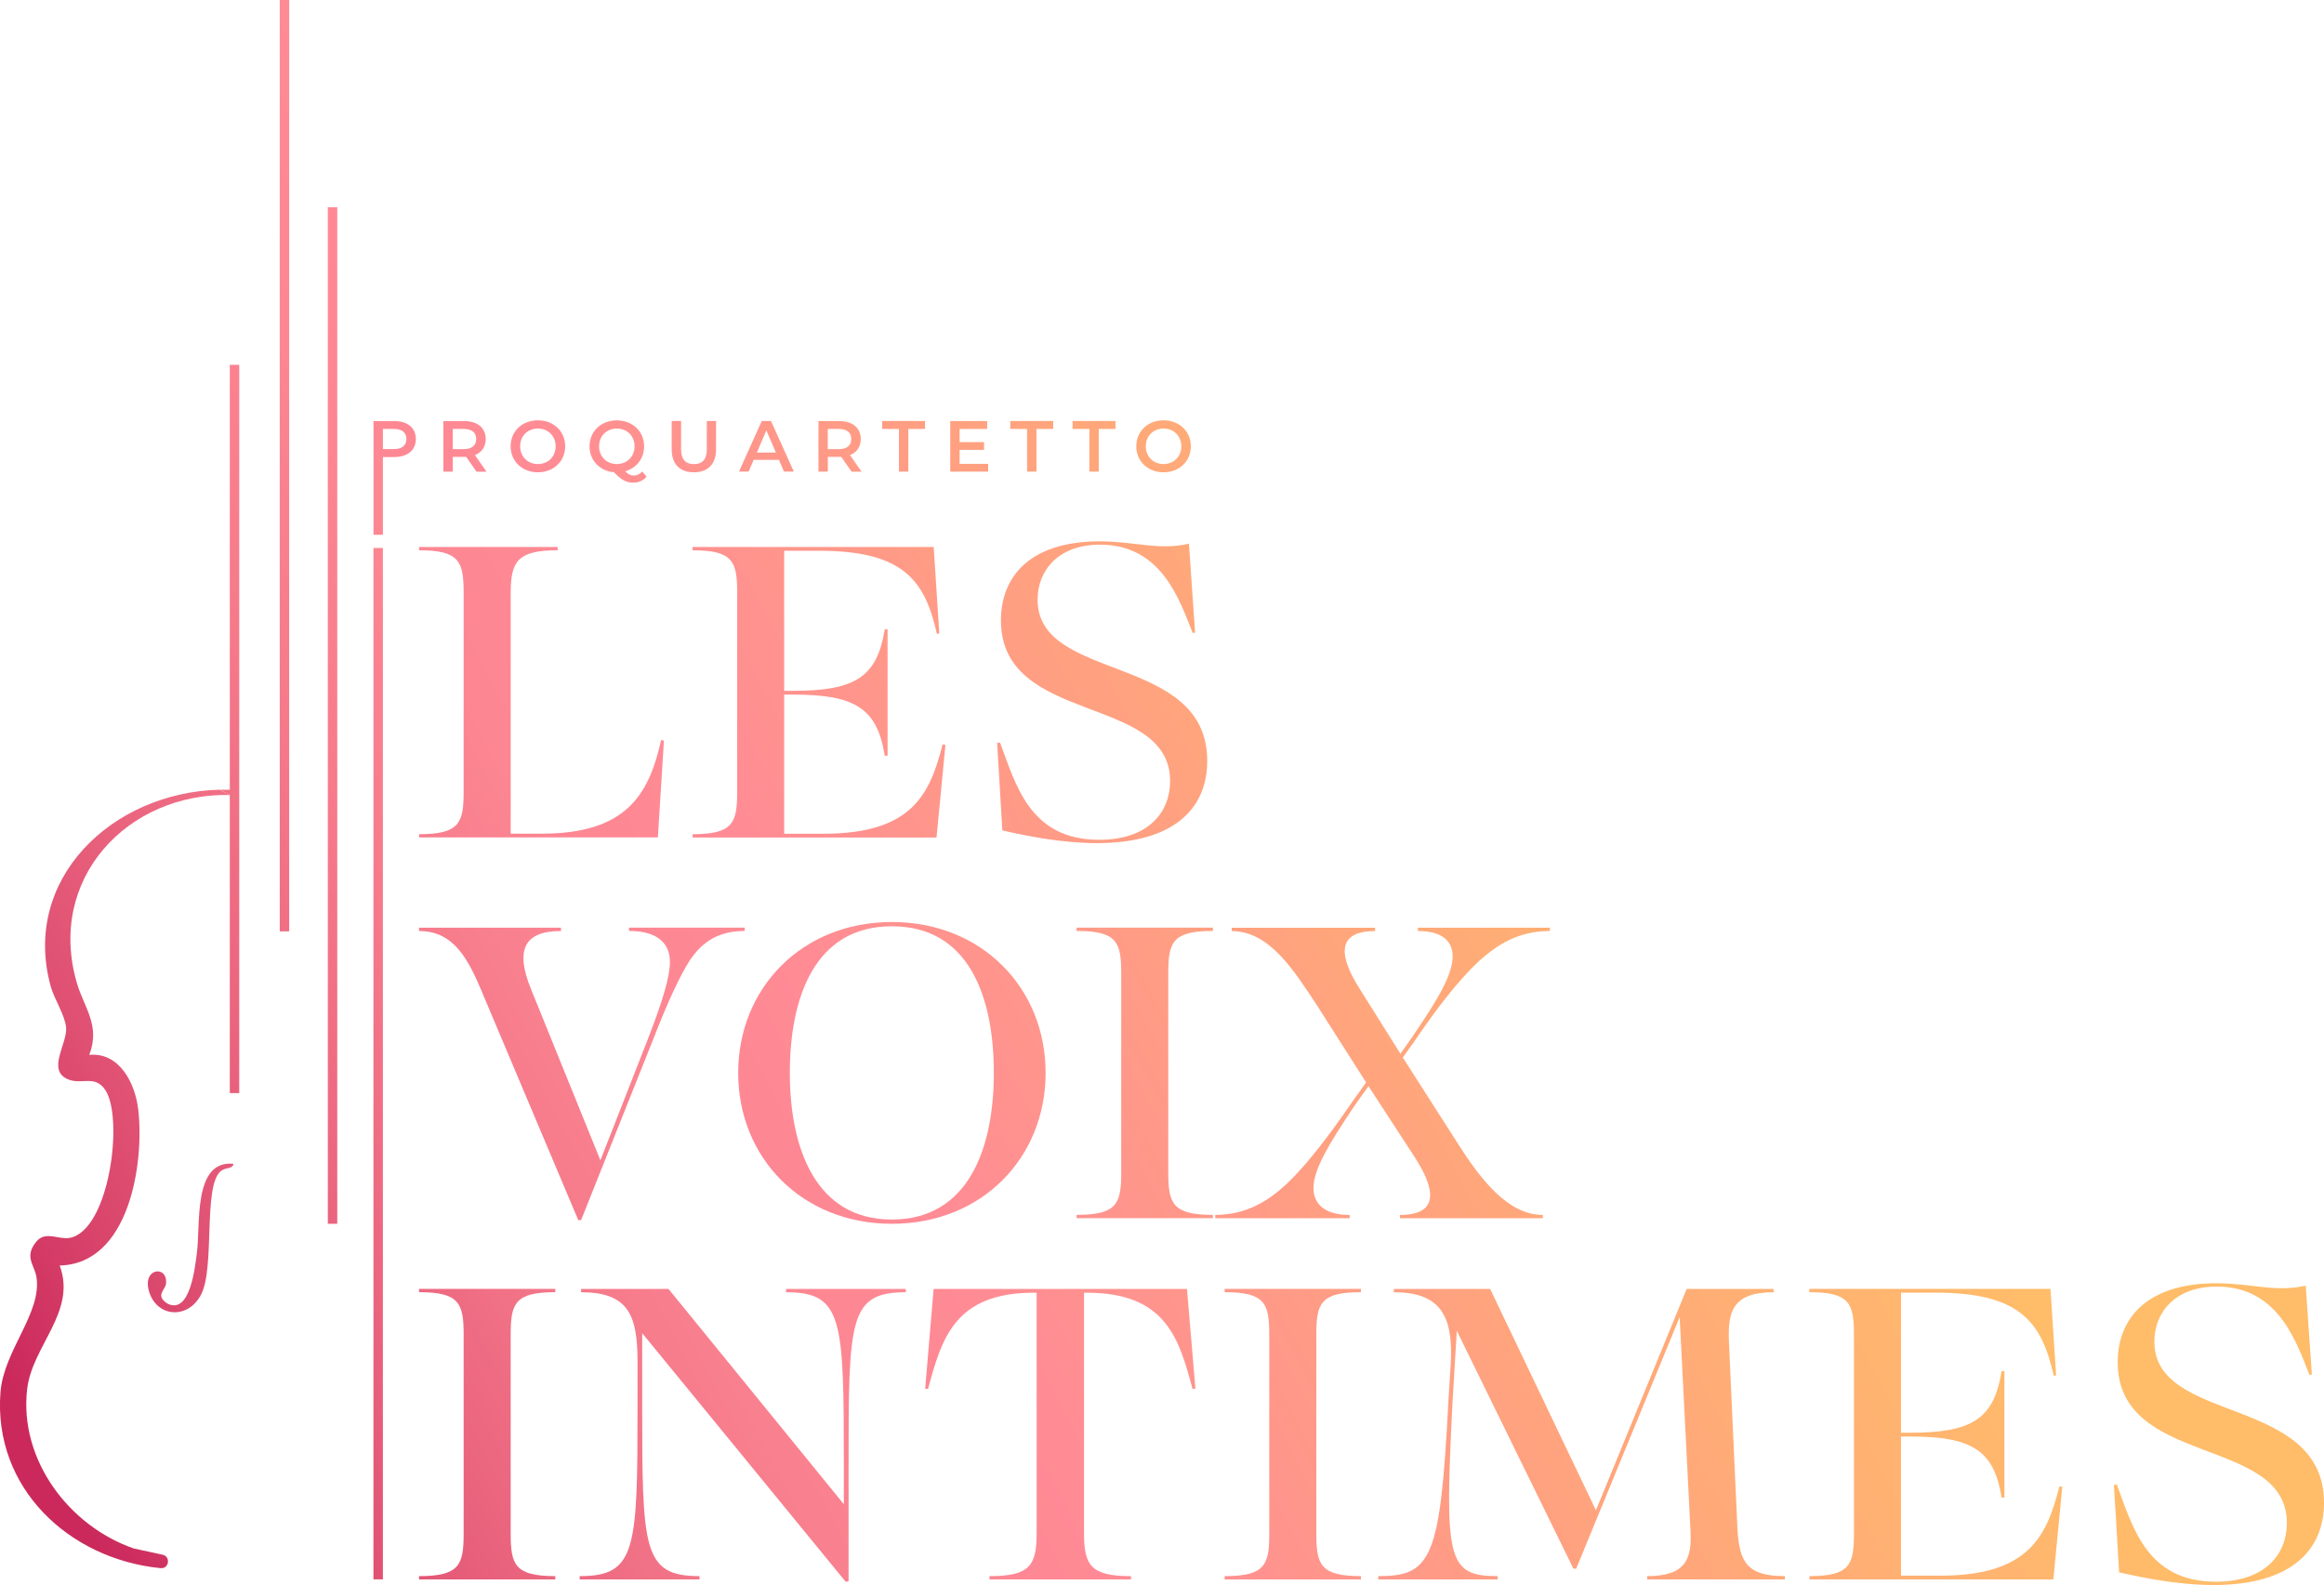 <?xml version="1.0" encoding="UTF-8"?>
<svg id="Calque_2" data-name="Calque 2" xmlns="http://www.w3.org/2000/svg" xmlns:xlink="http://www.w3.org/1999/xlink" viewBox="0 0 344.26 234.79">
  <defs>
    <style>
      .cls-1 {
        fill: url(#Dégradé_sans_nom_1049-7);
      }

      .cls-2 {
        fill: url(#Dégradé_sans_nom_1049-8);
      }

      .cls-3 {
        fill: url(#Dégradé_sans_nom_1049-3);
      }

      .cls-4 {
        fill: url(#Dégradé_sans_nom_1049-6);
      }

      .cls-5 {
        fill: url(#Dégradé_sans_nom_1049-4);
      }

      .cls-6 {
        fill: url(#Dégradé_sans_nom_1049-9);
      }

      .cls-7 {
        fill: url(#Dégradé_sans_nom_1049-5);
      }

      .cls-8 {
        fill: url(#Dégradé_sans_nom_1049-2);
      }

      .cls-9 {
        fill: url(#Dégradé_sans_nom_1049-25);
      }

      .cls-10 {
        fill: url(#Dégradé_sans_nom_1049-26);
      }

      .cls-11 {
        fill: url(#Dégradé_sans_nom_1049-23);
      }

      .cls-12 {
        fill: url(#Dégradé_sans_nom_1049-24);
      }

      .cls-13 {
        fill: url(#Dégradé_sans_nom_1049-21);
      }

      .cls-14 {
        fill: url(#Dégradé_sans_nom_1049-22);
      }

      .cls-15 {
        fill: url(#Dégradé_sans_nom_1049-20);
      }

      .cls-16 {
        fill: url(#Dégradé_sans_nom_1049-27);
      }

      .cls-17 {
        fill: url(#Dégradé_sans_nom_1049-28);
      }

      .cls-18 {
        fill: url(#Dégradé_sans_nom_1049-33);
      }

      .cls-19 {
        fill: url(#Dégradé_sans_nom_1049-30);
      }

      .cls-20 {
        fill: url(#Dégradé_sans_nom_1049-29);
      }

      .cls-21 {
        fill: url(#Dégradé_sans_nom_1049-31);
      }

      .cls-22 {
        fill: url(#Dégradé_sans_nom_1049-32);
      }

      .cls-23 {
        fill: url(#Dégradé_sans_nom_1049-10);
      }

      .cls-24 {
        fill: url(#Dégradé_sans_nom_1049-13);
      }

      .cls-25 {
        fill: url(#Dégradé_sans_nom_1049-15);
      }

      .cls-26 {
        fill: url(#Dégradé_sans_nom_1049-12);
      }

      .cls-27 {
        fill: url(#Dégradé_sans_nom_1049-16);
      }

      .cls-28 {
        fill: url(#Dégradé_sans_nom_1049-18);
      }

      .cls-29 {
        fill: url(#Dégradé_sans_nom_1049-19);
      }

      .cls-30 {
        fill: url(#Dégradé_sans_nom_1049-14);
      }

      .cls-31 {
        fill: url(#Dégradé_sans_nom_1049-11);
      }

      .cls-32 {
        fill: url(#Dégradé_sans_nom_1049-17);
      }

      .cls-33 {
        fill: url(#Dégradé_sans_nom_1049);
      }
    </style>
    <linearGradient id="Dégradé_sans_nom_1049" data-name="Dégradé sans nom 1049" x1="20.09" y1="240.08" x2="258.19" y2="113.72" gradientUnits="userSpaceOnUse">
      <stop offset="0" stop-color="#cb295c"/>
      <stop offset=".08" stop-color="#d9446b"/>
      <stop offset=".19" stop-color="#e9627d"/>
      <stop offset=".3" stop-color="#f5798a"/>
      <stop offset=".4" stop-color="#fc8692"/>
      <stop offset=".49" stop-color="#ff8b95"/>
      <stop offset=".73" stop-color="#ffa37e"/>
      <stop offset="1" stop-color="#ffbc69"/>
    </linearGradient>
    <linearGradient id="Dégradé_sans_nom_1049-2" data-name="Dégradé sans nom 1049" x1="27.57" y1="254.16" x2="265.67" y2="127.79" xlink:href="#Dégradé_sans_nom_1049"/>
    <linearGradient id="Dégradé_sans_nom_1049-3" data-name="Dégradé sans nom 1049" x1="37.84" y1="273.52" x2="275.94" y2="147.16" xlink:href="#Dégradé_sans_nom_1049"/>
    <linearGradient id="Dégradé_sans_nom_1049-4" data-name="Dégradé sans nom 1049" x1="46.32" y1="289.5" x2="284.42" y2="163.13" xlink:href="#Dégradé_sans_nom_1049"/>
    <linearGradient id="Dégradé_sans_nom_1049-5" data-name="Dégradé sans nom 1049" x1="55.98" y1="307.69" x2="294.08" y2="181.32" xlink:href="#Dégradé_sans_nom_1049"/>
    <linearGradient id="Dégradé_sans_nom_1049-6" data-name="Dégradé sans nom 1049" x1="67.11" y1="328.66" x2="305.21" y2="202.3" xlink:href="#Dégradé_sans_nom_1049"/>
    <linearGradient id="Dégradé_sans_nom_1049-7" data-name="Dégradé sans nom 1049" x1="76.46" y1="346.28" x2="314.56" y2="219.91" xlink:href="#Dégradé_sans_nom_1049"/>
    <linearGradient id="Dégradé_sans_nom_1049-8" data-name="Dégradé sans nom 1049" x1="-30.63" y1="148.39" x2="210.95" y2="20.17" xlink:href="#Dégradé_sans_nom_1049"/>
    <linearGradient id="Dégradé_sans_nom_1049-9" data-name="Dégradé sans nom 1049" x1="-1.59" y1="199.23" x2="236.51" y2="72.87" xlink:href="#Dégradé_sans_nom_1049"/>
    <linearGradient id="Dégradé_sans_nom_1049-10" data-name="Dégradé sans nom 1049" x1="11.11" y1="223.15" x2="249.21" y2="96.79" xlink:href="#Dégradé_sans_nom_1049"/>
    <linearGradient id="Dégradé_sans_nom_1049-11" data-name="Dégradé sans nom 1049" x1="19.34" y1="238.66" x2="257.44" y2="112.3" xlink:href="#Dégradé_sans_nom_1049"/>
    <linearGradient id="Dégradé_sans_nom_1049-12" data-name="Dégradé sans nom 1049" x1="27.24" y1="253.54" x2="265.34" y2="127.18" xlink:href="#Dégradé_sans_nom_1049"/>
    <linearGradient id="Dégradé_sans_nom_1049-13" data-name="Dégradé sans nom 1049" x1="-45.91" y1="115.71" x2="192.19" y2="-10.66" xlink:href="#Dégradé_sans_nom_1049"/>
    <linearGradient id="Dégradé_sans_nom_1049-14" data-name="Dégradé sans nom 1049" x1="-6.72" y1="190.86" x2="232.75" y2="63.77" xlink:href="#Dégradé_sans_nom_1049"/>
    <linearGradient id="Dégradé_sans_nom_1049-15" data-name="Dégradé sans nom 1049" x1="-42.11" y1="122.87" x2="195.99" y2="-3.49" xlink:href="#Dégradé_sans_nom_1049"/>
    <linearGradient id="Dégradé_sans_nom_1049-16" data-name="Dégradé sans nom 1049" x1="-41.22" y1="124.54" x2="196.88" y2="-1.82" xlink:href="#Dégradé_sans_nom_1049"/>
    <linearGradient id="Dégradé_sans_nom_1049-17" data-name="Dégradé sans nom 1049" x1="-38.85" y1="129.02" x2="199.25" y2="2.65" xlink:href="#Dégradé_sans_nom_1049"/>
    <linearGradient id="Dégradé_sans_nom_1049-18" data-name="Dégradé sans nom 1049" x1="-35.74" y1="134.87" x2="202.36" y2="8.51" xlink:href="#Dégradé_sans_nom_1049"/>
    <linearGradient id="Dégradé_sans_nom_1049-19" data-name="Dégradé sans nom 1049" x1="-34" y1="138.16" x2="204.1" y2="11.79" xlink:href="#Dégradé_sans_nom_1049"/>
    <linearGradient id="Dégradé_sans_nom_1049-20" data-name="Dégradé sans nom 1049" x1="-31.04" y1="143.74" x2="207.06" y2="17.37" xlink:href="#Dégradé_sans_nom_1049"/>
    <linearGradient id="Dégradé_sans_nom_1049-21" data-name="Dégradé sans nom 1049" x1="-29.01" y1="147.55" x2="209.09" y2="21.18" xlink:href="#Dégradé_sans_nom_1049"/>
    <linearGradient id="Dégradé_sans_nom_1049-22" data-name="Dégradé sans nom 1049" x1="-27.22" y1="150.93" x2="210.88" y2="24.57" xlink:href="#Dégradé_sans_nom_1049"/>
    <linearGradient id="Dégradé_sans_nom_1049-23" data-name="Dégradé sans nom 1049" x1="-24.81" y1="155.47" x2="213.29" y2="29.11" xlink:href="#Dégradé_sans_nom_1049"/>
    <linearGradient id="Dégradé_sans_nom_1049-24" data-name="Dégradé sans nom 1049" x1="-23.05" y1="158.79" x2="215.05" y2="32.43" xlink:href="#Dégradé_sans_nom_1049"/>
    <linearGradient id="Dégradé_sans_nom_1049-25" data-name="Dégradé sans nom 1049" x1="-21.02" y1="162.61" x2="217.08" y2="36.25" xlink:href="#Dégradé_sans_nom_1049"/>
    <linearGradient id="Dégradé_sans_nom_1049-26" data-name="Dégradé sans nom 1049" x1="-18.48" y1="167.39" x2="219.62" y2="41.03" xlink:href="#Dégradé_sans_nom_1049"/>
    <linearGradient id="Dégradé_sans_nom_1049-27" data-name="Dégradé sans nom 1049" x1="-23.75" y1="157.48" x2="214.35" y2="31.11" xlink:href="#Dégradé_sans_nom_1049"/>
    <linearGradient id="Dégradé_sans_nom_1049-28" data-name="Dégradé sans nom 1049" x1="-14.76" y1="174.41" x2="223.34" y2="48.05" xlink:href="#Dégradé_sans_nom_1049"/>
    <linearGradient id="Dégradé_sans_nom_1049-29" data-name="Dégradé sans nom 1049" x1="-5.41" y1="192.03" x2="232.69" y2="65.66" xlink:href="#Dégradé_sans_nom_1049"/>
    <linearGradient id="Dégradé_sans_nom_1049-30" data-name="Dégradé sans nom 1049" x1="-31.39" y1="143.08" x2="206.71" y2="16.71" xlink:href="#Dégradé_sans_nom_1049"/>
    <linearGradient id="Dégradé_sans_nom_1049-31" data-name="Dégradé sans nom 1049" x1="-1.21" y1="199.93" x2="236.89" y2="73.57" xlink:href="#Dégradé_sans_nom_1049"/>
    <linearGradient id="Dégradé_sans_nom_1049-32" data-name="Dégradé sans nom 1049" x1="-5.93" y1="191.04" x2="232.17" y2="64.67" xlink:href="#Dégradé_sans_nom_1049"/>
    <linearGradient id="Dégradé_sans_nom_1049-33" data-name="Dégradé sans nom 1049" x1="-27.81" y1="149.81" x2="210.28" y2="23.44" xlink:href="#Dégradé_sans_nom_1049"/>
  </defs>
  <g id="Layer_1" data-name="Layer 1">
    <g>
      <path class="cls-33" d="M62.07,233.47c5.99,0,6.61-1.67,6.61-6.27v-29.52c0-4.6-.63-6.27-6.61-6.27v-.49h20.19v.49c-5.99,0-6.61,1.67-6.61,6.27v29.52c0,4.59.63,6.27,6.61,6.27v.49h-20.19v-.49Z"/>
      <path class="cls-8" d="M85.88,233.47c8.42,0,8.56-3.97,8.56-25.55v-6.2c0-6.96-1.39-10.3-8.36-10.3v-.49h12.95l25.97,31.89v-5.85c0-21.58-.14-25.55-8.56-25.55v-.49h17.75v.49c-8.42,0-8.49,3.97-8.49,25.55v17.27l-.42.07-30.15-36.83v10.44c0,21.58.07,25.55,8.49,25.55v.49h-17.75v-.49Z"/>
      <path class="cls-3" d="M146.6,233.47c5.99,0,6.96-1.6,6.96-6.4v-35.58h-.42c-11.7,0-13.65,6.75-15.67,14.27l-.42-.07,1.25-14.76h37.53l1.25,14.76-.42.07c-2.02-7.52-3.97-14.27-15.66-14.27h-.42v35.58c0,4.8.97,6.4,6.96,6.4v.49h-20.96v-.49Z"/>
      <path class="cls-5" d="M181.41,233.47c5.99,0,6.61-1.67,6.61-6.27v-29.52c0-4.6-.63-6.27-6.61-6.27v-.49h20.19v.49c-5.99,0-6.61,1.67-6.61,6.27v29.52c0,4.59.63,6.27,6.61,6.27v.49h-20.19v-.49Z"/>
      <path class="cls-7" d="M204.18,233.47c7.8,0,9.19-2.44,10.37-25.83l.35-5.57c.42-7.24-1.6-10.65-8.43-10.65v-.49h14.27l15.67,32.79,13.44-32.79h12.88v.49c-6.2,0-6.82,2.99-6.61,7.52l1.25,27.5c.28,5.01,1.46,7.03,7.03,7.03v.49h-20.4v-.49c5.71,0,6.68-2.51,6.41-6.89l-1.6-31.47-15.32,37.25h-.42l-17.27-35.23-.63,10.51c-1.18,23.32-.84,25.83,6.68,25.83v.49h-17.68v-.49Z"/>
      <path class="cls-4" d="M268.02,233.47c5.99,0,6.61-1.67,6.61-6.27v-29.52c0-4.6-.63-6.27-6.61-6.27v-.49h35.72l.84,12.81-.35.07c-1.81-8.08-5.08-12.32-17.55-12.32h-5.08v20.75h1.39c9.19,0,12.39-2.09,13.51-9.12h.42v18.73h-.42c-1.11-6.96-4.32-9.05-13.51-9.05h-1.39v20.61h5.85c13.09,0,15.74-5.85,17.62-13.23l.42.07-1.32,13.72h-36.13v-.49Z"/>
      <path class="cls-1" d="M313.91,232.91l-.77-12.95.42-.07c2.3,6.06,4.32,14.41,14.69,14.41,7.24,0,10.51-4.04,10.51-8.7,0-12.95-25.06-8.22-25.06-23.81,0-6.55,4.39-11.7,14.62-11.7,5.29,0,8.7,1.39,13.23.35l.91,13.16-.35.07c-1.95-4.87-4.6-13.09-13.72-13.09-6.2,0-9.26,3.83-9.26,8.15,0,12.32,25.13,7.87,25.13,23.88,0,6.96-4.8,12.18-16.36,12.18-5.15,0-10.3-1.04-13.99-1.88"/>
      <rect class="cls-2" x="48.56" y="30.69" width="1.4" height="150.59"/>
      <path class="cls-6" d="M71.47,147.1c-2.09-4.94-4.18-9.19-9.4-9.19v-.49h21.03v.49c-5.57,0-6.75,2.92-4.46,8.56l10.3,25.41,7.03-17.96c2.23-5.71,3.27-9.33,3.27-11.42,0-2.79-1.88-4.6-6.06-4.6v-.49h17.13v.49c-3.69,0-6.2,1.46-8.15,4.39-1.46,2.3-3.2,5.99-5.5,11.91l-10.58,26.53h-.42l-14.2-33.63Z"/>
      <path class="cls-23" d="M147.22,158.93c0-11.14-3.62-21.72-15.11-21.72s-15.11,10.65-15.11,21.72,3.76,21.72,15.11,21.72,15.11-10.58,15.11-21.72M109.35,158.93c0-12.53,9.4-22.35,22.77-22.35s22.77,9.82,22.77,22.35-9.4,22.35-22.77,22.35-22.77-9.82-22.77-22.35"/>
      <path class="cls-31" d="M159.48,179.96c5.99,0,6.61-1.67,6.61-6.27v-29.52c0-4.6-.63-6.27-6.61-6.27v-.49h20.19v.49c-5.99,0-6.61,1.67-6.61,6.27v29.52c0,4.59.63,6.27,6.61,6.27v.49h-20.19v-.49Z"/>
      <path class="cls-26" d="M180.02,179.96c4.73,0,7.94-2.16,10.58-4.59,3.06-2.92,6.34-7.24,9.68-12.11l2.09-2.92-7.24-11.35c-3.48-5.29-7.1-11.07-12.67-11.07v-.49h21.23v.49c-6.27,0-4.94,4.39-2.23,8.63l5.99,9.54,1.67-2.37c3.9-5.71,6.06-9.33,6.06-12.05,0-2.09-1.32-3.76-5.15-3.76v-.49h19.56v.49c-4.74,0-7.87,2.09-10.51,4.46-3.06,2.85-6.27,7.03-9.54,11.84l-1.74,2.44,8.15,12.74c3.41,5.36,7.45,10.58,12.6,10.58v.49h-21.17v-.49c6.13,0,5.01-4.18,2.23-8.49l-6.89-10.58-1.95,2.71c-3.97,5.92-6.2,9.61-6.2,12.39,0,2.23,1.53,3.97,5.36,3.97v.49h-19.91v-.49Z"/>
      <rect class="cls-24" x="41.44" width="1.4" height="137.96"/>
      <rect class="cls-30" x="55.32" y="81.17" width="1.4" height="152.78"/>
      <path class="cls-25" d="M61.6,65.03c0,1.65-1.22,2.67-3.19,2.67h-1.69v11.52h-1.39v-16.85h3.08c1.97,0,3.19,1.01,3.19,2.67ZM60.2,65.03c0-.94-.63-1.49-1.85-1.49h-1.63v2.98h1.63c1.22,0,1.85-.55,1.85-1.49Z"/>
      <path class="cls-27" d="M70.58,69.86l-1.53-2.19c-.1.01-.19.01-.29.01h-1.69v2.18h-1.39v-7.49h3.08c1.97,0,3.19,1.01,3.19,2.67,0,1.13-.58,1.97-1.6,2.37l1.72,2.46h-1.5ZM68.69,63.54h-1.63v2.99h1.63c1.22,0,1.85-.56,1.85-1.5s-.63-1.49-1.85-1.49Z"/>
      <path class="cls-32" d="M75.64,66.11c0-2.22,1.71-3.85,4.04-3.85s4.04,1.63,4.04,3.85-1.71,3.85-4.04,3.85-4.04-1.64-4.04-3.85ZM82.31,66.11c0-1.53-1.12-2.63-2.63-2.63s-2.63,1.1-2.63,2.63,1.12,2.63,2.63,2.63,2.63-1.1,2.63-2.63Z"/>
      <path class="cls-28" d="M95.78,70.61c-.49.58-1.17.89-1.96.89-1.02,0-1.78-.4-2.88-1.55-2.1-.18-3.61-1.76-3.61-3.83,0-2.22,1.71-3.85,4.04-3.85s4.04,1.63,4.04,3.85c0,1.81-1.13,3.22-2.8,3.69.43.46.81.63,1.25.63.49,0,.92-.2,1.28-.6l.64.77ZM91.37,68.74c1.51,0,2.63-1.1,2.63-2.63s-1.12-2.63-2.63-2.63-2.63,1.1-2.63,2.63,1.12,2.63,2.63,2.63Z"/>
      <path class="cls-29" d="M99.5,66.59v-4.23h1.39v4.18c0,1.54.7,2.21,1.91,2.21s1.9-.66,1.9-2.21v-4.18h1.37v4.23c0,2.18-1.23,3.37-3.28,3.37s-3.29-1.19-3.29-3.37Z"/>
      <path class="cls-15" d="M115.39,68.12h-3.75l-.74,1.73h-1.43l3.37-7.49h1.37l3.38,7.49h-1.46l-.75-1.73ZM114.93,67.03l-1.41-3.28-1.4,3.28h2.82Z"/>
      <path class="cls-13" d="M126.14,69.86l-1.53-2.19c-.1.01-.19.01-.29.01h-1.69v2.18h-1.39v-7.49h3.08c1.97,0,3.19,1.01,3.19,2.67,0,1.13-.58,1.97-1.6,2.37l1.72,2.46h-1.5ZM124.25,63.54h-1.63v2.99h1.63c1.22,0,1.85-.56,1.85-1.5s-.63-1.49-1.85-1.49Z"/>
      <path class="cls-14" d="M133.15,63.54h-2.48v-1.18h6.36v1.18h-2.48v6.32h-1.39v-6.32Z"/>
      <path class="cls-11" d="M146.38,68.69v1.17h-5.62v-7.49h5.47v1.17h-4.08v1.95h3.62v1.15h-3.62v2.07h4.23Z"/>
      <path class="cls-12" d="M152.13,63.54h-2.48v-1.18h6.36v1.18h-2.48v6.32h-1.39v-6.32Z"/>
      <path class="cls-9" d="M161.36,63.54h-2.48v-1.18h6.36v1.18h-2.48v6.32h-1.39v-6.32Z"/>
      <path class="cls-10" d="M168.32,66.11c0-2.22,1.71-3.85,4.04-3.85s4.04,1.63,4.04,3.85-1.71,3.85-4.04,3.85-4.04-1.64-4.04-3.85ZM174.99,66.11c0-1.53-1.12-2.63-2.63-2.63s-2.63,1.1-2.63,2.63,1.12,2.63,2.63,2.63,2.63-1.1,2.63-2.63Z"/>
      <path class="cls-16" d="M62.07,123.57c5.99,0,6.61-1.67,6.61-6.27v-29.52c0-4.6-.63-6.27-6.61-6.27v-.49h20.54v.49c-5.99,0-6.96,1.67-6.96,6.4v35.58h4.6c12.46,0,15.87-5.71,17.68-13.86l.42.07-.9,14.34h-35.37v-.49Z"/>
      <path class="cls-17" d="M102.59,123.57c5.99,0,6.61-1.67,6.61-6.27v-29.52c0-4.6-.63-6.27-6.61-6.27v-.49h35.72l.83,12.81-.35.07c-1.81-8.08-5.08-12.32-17.55-12.32h-5.08v20.75h1.39c9.19,0,12.39-2.09,13.51-9.12h.42v18.73h-.42c-1.11-6.96-4.32-9.05-13.51-9.05h-1.39v20.61h5.85c13.09,0,15.74-5.85,17.62-13.23l.42.07-1.32,13.72h-36.13v-.49Z"/>
      <path class="cls-20" d="M148.48,123.01l-.77-12.95.42-.07c2.3,6.06,4.32,14.41,14.69,14.41,7.24,0,10.51-4.04,10.51-8.7,0-12.95-25.06-8.22-25.06-23.81,0-6.55,4.39-11.7,14.62-11.7,5.29,0,8.7,1.39,13.23.35l.91,13.16-.35.07c-1.95-4.87-4.6-13.09-13.72-13.09-6.2,0-9.26,3.83-9.26,8.15,0,12.32,25.13,7.87,25.13,23.88,0,6.96-4.8,12.18-16.36,12.18-5.15,0-10.3-1.04-13.99-1.88"/>
      <rect class="cls-19" x="34.04" y="54.04" width="1.4" height="107.88"/>
      <path class="cls-21" d="M34.57,172.4c-.07.85-1.19.41-1.98,1.18-2.48,2.41-.75,14.17-2.79,18.16-1.9,3.71-6.47,3.43-7.68-.31-1.19-3.67,2.8-4.09,2.47-1.25-.11.9-1.68,1.74.25,2.94,3.34,1.61,4.04-5.44,4.31-7.39.59-4.2-.63-13.92,5.42-13.34"/>
      <path class="cls-22" d="M23.7,232.28c-13.5-1.37-24.74-11.89-23.63-26.06.49-6.2,6.16-11.74,5.33-17.04-.29-1.86-1.88-2.99,0-5.28,1.33-1.61,3.32-.24,4.91-.53,5.92-1.09,8.05-17.81,5.28-21.92-1.59-2.35-3.58-.63-5.67-1.64-2.95-1.42.09-5.27-.13-7.63-.18-1.83-1.75-4.17-2.27-6.05-4.39-15.82,8.97-28.71,24.93-29.15l1.72.78c-15.34-.37-27.3,12.48-22.77,27.89,1.07,3.63,3.51,6.28,1.82,10.61,4.51-.42,6.81,4.24,7.26,8.1.92,7.97-1.33,22.87-11.64,23.1,2.56,6.84-4.08,11.88-4.82,18.32-1.2,10.42,6.16,20.25,15.78,23.59l4.29.93c1.22.27.96,2.11-.29,1.99-.03,0-.06,0-.09,0"/>
      <polygon class="cls-18" points="32.45 116.98 34.74 116.98 34.18 117.76 32.45 116.98"/>
    </g>
  </g>
</svg>